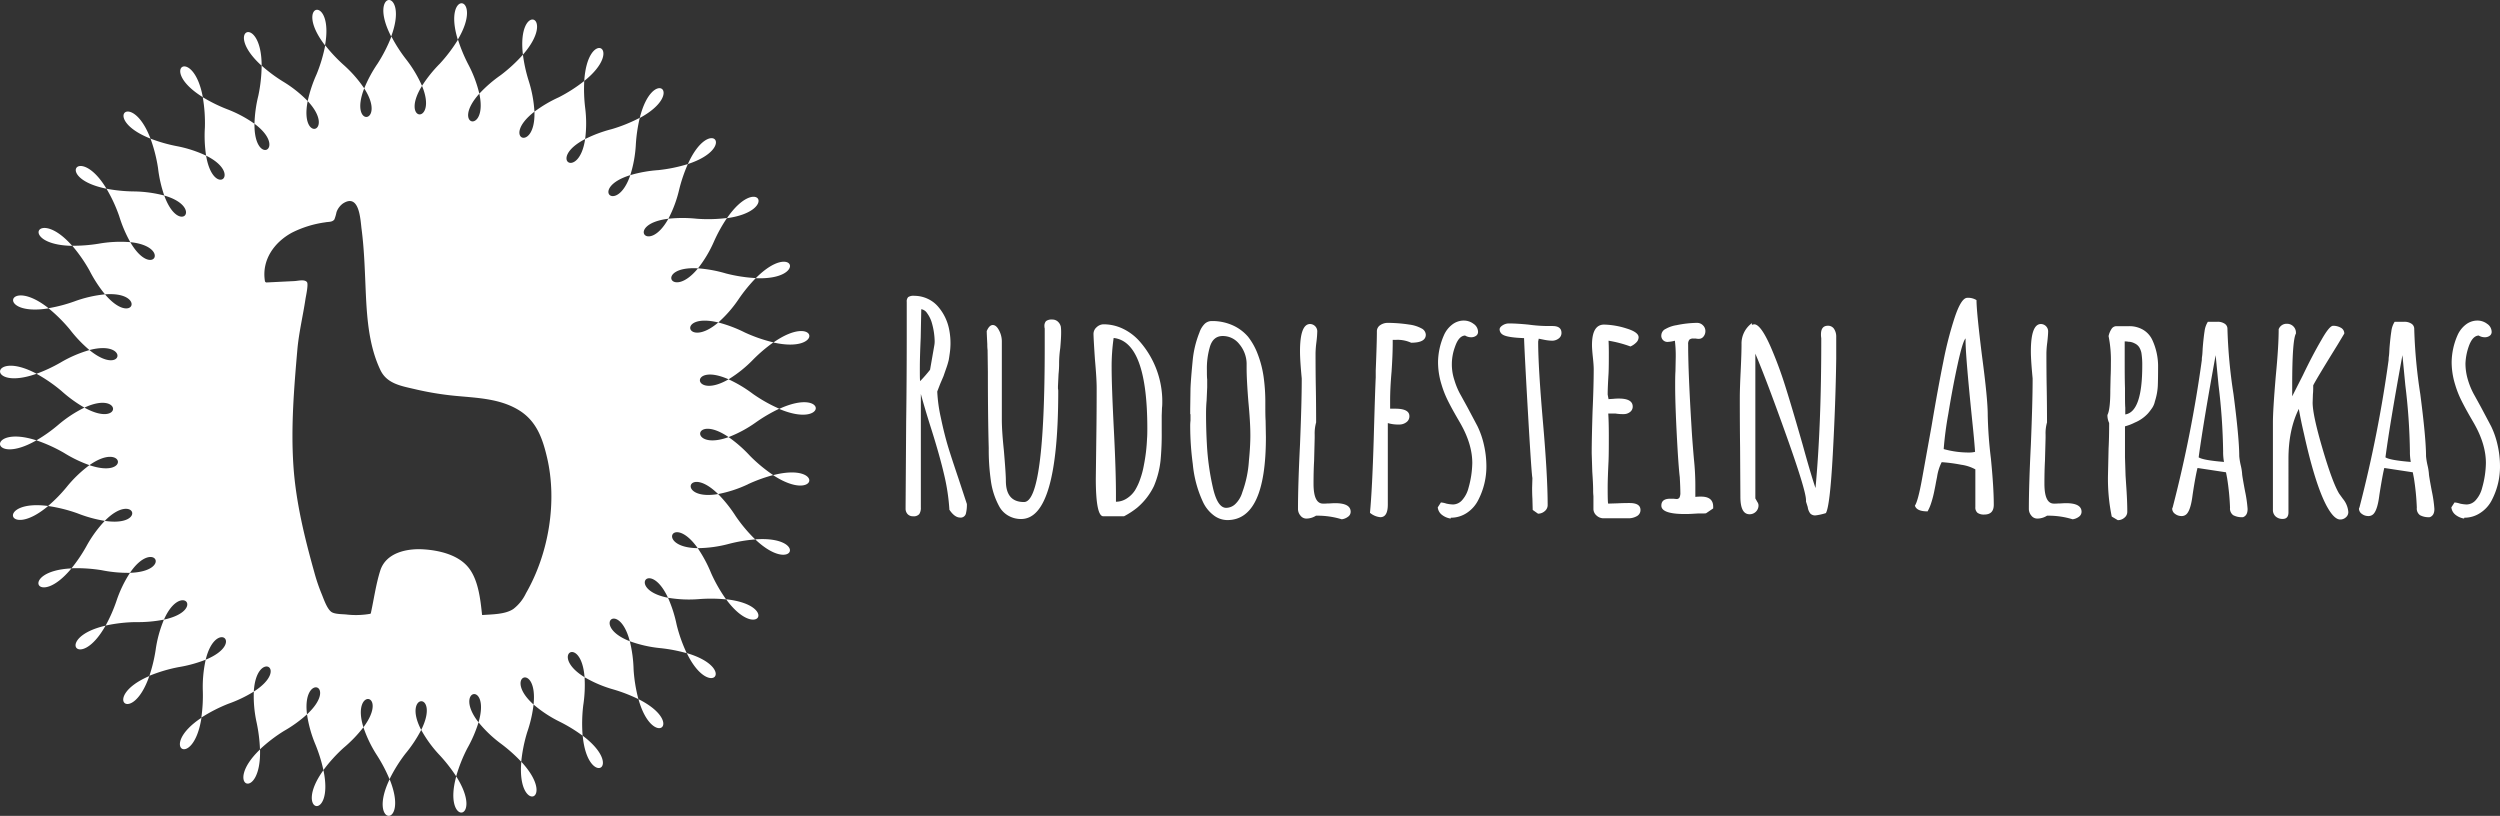 <svg id="LOGO" xmlns="http://www.w3.org/2000/svg" viewBox="0 0 868.63 283.47"><rect x="0" y="0" width="868.63" height="283.47" fill="#333333" stroke="none"/><defs><style>.cls-1{fill:#fff;}</style></defs><title>rudolfstein-alpakas-logo-quer-rgb-weiss</title><path class="cls-1" d="M70,249.38c-2.84,18.45-15.34,10.15,0,0Zm65.38,21.38c-8,16.58,7,17.3,0,0Zm-23-3.16c-10.78,14.9,3.84,18.27,0,0Zm-60.5-32.71c-16.91,7.26-6.09,17.65,0,0Zm38.47,25.5c-13.27,12.74.51,18.67,0,0Zm-53.68-43c-17.94,4.13-9.15,16.28,0,0ZM16.74,175.81c-18.24-2.42-14.29,12,0,0ZM12.65,153c-17.51-5.65-16.21,9.29,0,0Zm12.18,44.49c-18.38.87-11.91,14.39,0,0Zm133.69,72.27c-4.86,17.73,10,15.76,0,0Zm80.11-42.84c8,16.55,17.92,5.29,0,0Zm13.66-18.7c10.85,14.85,18.58,2,0,0ZM262.4,187.4c13.33,12.67,18.64-1.34,0,0ZM12.71,129.86c-16.23-8.68-17.61,6.25,0,0Zm255.91,35.23c15.38,10.1,18.1-4.65,0,0Zm-46.79,77.82c4.94,17.71,16.69,8.4,0,0Zm-40.7,21.76c-1.62,18.32,12.67,13.72,0,0Zm21.33-9.05c1.69,18.31,14.92,11.24,0,0ZM239,57c17.48-5.71,7.64-17,0,0Zm-16.72-16c16.18-8.74,4.48-18.12,0,0Zm30.3,34.81c18.23-2.51,10.57-15.4,0,0ZM203,28.13c14.37-11.49,1.17-18.63,0,0Zm-186.08,79c-14.42-11.44-18.45,3,0,0ZM181.69,19c12.08-13.87-2.18-18.54,0,0Zm78.2,149.26a43.2,43.2,0,0,1-10.38,3.4c-10.83-10.61-14.45,2.45,0,0a46.59,46.59,0,0,1,6.13,7.71,53.33,53.33,0,0,0,6.76,8.05,52.9,52.9,0,0,0-9.15,1.55,43.43,43.43,0,0,1-10.82,1.49c-8.76-12.38-14.66-.17,0,0a46.68,46.68,0,0,1,4.65,8.68,53.18,53.18,0,0,0,5.21,9.12,53.6,53.6,0,0,0-9.28-.11,43.42,43.42,0,0,1-10.91-.46c-6.41-13.74-14.39-2.78,0,0a45.91,45.91,0,0,1,3,9.37,52.76,52.76,0,0,0,3.51,9.9,53.74,53.74,0,0,0-9.12-1.76,43.64,43.64,0,0,1-10.66-2.4c-3.84-14.67-13.65-5.3,0,0a45.62,45.62,0,0,1,1.31,9.76,52.64,52.64,0,0,0,1.68,10.36,54.61,54.61,0,0,0-8.66-3.36,42.76,42.76,0,0,1-10.05-4.26c-1.17-15.11-12.5-7.65,0,0a46.37,46.37,0,0,1-.47,9.84,53.33,53.33,0,0,0-.2,10.5,53.17,53.17,0,0,0-7.91-4.85,43.29,43.29,0,0,1-9.14-6c1.56-15.08-10.92-9.75,0,0a45.81,45.81,0,0,1-2.21,9.6,52.67,52.67,0,0,0-2.07,10.29,54,54,0,0,0-6.92-6.18,43.27,43.27,0,0,1-7.92-7.52c4.23-14.56-9-11.55,0,0a46.08,46.08,0,0,1-3.89,9,52.66,52.66,0,0,0-3.88,9.76,54.53,54.53,0,0,0-5.71-7.32,42.69,42.69,0,0,1-6.44-8.81c6.76-13.57-6.8-13,0,0a46.23,46.23,0,0,1-5.45,8.21,52.78,52.78,0,0,0-5.56,8.91,53.9,53.9,0,0,0-4.31-8.22,43.28,43.28,0,0,1-4.76-9.82c9.07-12.15-4.37-14,0,0a46.21,46.21,0,0,1-6.83,7.1,53.32,53.32,0,0,0-7.07,7.78,54.16,54.16,0,0,0-2.76-8.86,43.31,43.31,0,0,1-2.94-10.51c11.11-10.33-1.8-14.52,0,0a45.57,45.57,0,0,1-8,5.77,52.69,52.69,0,0,0-8.34,6.39,55.48,55.48,0,0,0-1.14-9.2,42.76,42.76,0,0,1-1-10.87c12.77-8.19.82-14.62,0,0a45.88,45.88,0,0,1-8.89,4.25,54.09,54.09,0,0,0-9.35,4.8,53.7,53.7,0,0,0,.52-9.26,43.69,43.69,0,0,1,1-10.87c14-5.78,3.42-14.23,0,0a46.25,46.25,0,0,1-9.5,2.6,53.2,53.2,0,0,0-10.06,3,54.43,54.43,0,0,0,2.17-9,42.52,42.52,0,0,1,2.88-10.52c14.84-3.19,5.91-13.4,0,0a46.53,46.53,0,0,1-9.82.86,52.44,52.44,0,0,0-10.44,1.21,53.78,53.78,0,0,0,3.74-8.49,42.73,42.73,0,0,1,4.72-9.84c15.17-.49,8.21-12.13,0,0a46,46,0,0,1-9.82-.91,54.05,54.05,0,0,0-10.49-.67A53.86,53.86,0,0,0,30,189.83a42.79,42.79,0,0,1,6.4-8.85c15,2.23,10.24-10.46,0,0a46.09,46.09,0,0,1-9.5-2.63,53.21,53.21,0,0,0-10.2-2.54,52.82,52.82,0,0,0,6.49-6.63,43.37,43.37,0,0,1,7.88-7.56c14.37,4.87,12-8.47,0,0a45.56,45.56,0,0,1-8.87-4.29A53.37,53.37,0,0,0,12.65,153a53.07,53.07,0,0,0,7.57-5.37,43.24,43.24,0,0,1,9.11-6c13.27,7.35,13.27-6.2,0,0a46.27,46.27,0,0,1-8-5.81,53.3,53.3,0,0,0-8.66-5.95,53.48,53.48,0,0,0,8.41-3.93,43,43,0,0,1,10-4.31c11.74,9.6,14.17-3.74,0,0a46.34,46.34,0,0,1-6.8-7.14,54,54,0,0,0-7.45-7.4,53.06,53.06,0,0,0,9-2.36,43.16,43.16,0,0,1,10.65-2.46c9.83,11.55,14.6-1.14,0,0A46.47,46.47,0,0,1,31.1,94a53.14,53.14,0,0,0-6-8.62,54,54,0,0,0,9.26-.72,43.38,43.38,0,0,1,10.91-.52c7.61,13.11,14.57,1.48,0,0a46.39,46.39,0,0,1-3.86-9.06A52.37,52.37,0,0,0,37,65.57a53.94,53.94,0,0,0,9.24.94,43.69,43.69,0,0,1,10.83,1.43c5.15,14.27,14.08,4.06,0,0a45.57,45.57,0,0,1-2.17-9.6,53.05,53.05,0,0,0-2.61-10.18,53.43,53.43,0,0,0,8.93,2.58,42.83,42.83,0,0,1,10.39,3.34c2.52,15,13.13,6.5,0,0a46.12,46.12,0,0,1-.42-9.83,52.54,52.54,0,0,0-.74-10.48,54.11,54.11,0,0,0,8.32,4.12A42.9,42.9,0,0,1,88.42,43c-.2,15.15,11.76,8.73,0,0a46,46,0,0,1,1.34-9.76,53.08,53.08,0,0,0,1.15-10.44,53,53,0,0,0,7.44,5.54,42.85,42.85,0,0,1,8.56,6.78c-2.9,14.88,10,10.7,0,0A46.63,46.63,0,0,1,110,25.8a53.66,53.66,0,0,0,3-10.06,54.51,54.51,0,0,0,6.34,6.77,43.64,43.64,0,0,1,7.21,8.2c-5.52,14.13,7.93,12.31,0,0a46,46,0,0,1,4.68-8.66A53.29,53.29,0,0,0,136,12.68a52.69,52.69,0,0,0,5,7.8,43.58,43.58,0,0,1,5.63,9.35c-7.95,12.92,5.6,13.53,0,0a46.06,46.06,0,0,1,6.16-7.68,53,53,0,0,0,6.34-8.38,54.46,54.46,0,0,0,3.55,8.57,42.71,42.71,0,0,1,3.86,10.21c-10.13,11.29,3.1,14.31,0,0A46.36,46.36,0,0,1,174,26.09,53.82,53.82,0,0,0,181.69,19a53.1,53.1,0,0,0,2,9.06,43.52,43.52,0,0,1,2,10.74c-12,9.29.49,14.62,0,0a45.85,45.85,0,0,1,8.47-5A53.26,53.26,0,0,0,203,28.13a54.36,54.36,0,0,0,.31,9.27,42.89,42.89,0,0,1,0,10.91c-13.45,7-2.13,14.48,0,0a46.2,46.2,0,0,1,9.23-3.44,53.94,53.94,0,0,0,9.75-3.94,53.73,53.73,0,0,0-1.36,9.17A42.9,42.9,0,0,1,219,60.85c-14.49,4.5-4.68,13.87,0,0a45.9,45.9,0,0,1,9.7-1.74A53.37,53.37,0,0,0,239,57a53.84,53.84,0,0,0-3,8.79A42.63,42.63,0,0,1,232.23,76c-15.06,1.85-7.09,12.81,0,0a46.72,46.72,0,0,1,9.86,0,52.83,52.83,0,0,0,10.51-.26,53.44,53.44,0,0,0-4.5,8.11,42.72,42.72,0,0,1-5.58,9.38c-15.15-.87-9.26,11.35,0,0a46.12,46.12,0,0,1,9.7,1.78,52.73,52.73,0,0,0,10.39,1.61,54.43,54.43,0,0,0-5.88,7.19,42.71,42.71,0,0,1-7.16,8.23c-14.75-3.56-11.14,9.51,0,0a46.72,46.72,0,0,1,9.22,3.48,52.79,52.79,0,0,0,9.93,3.44,53,53,0,0,0-7.06,6,43.42,43.42,0,0,1-8.52,6.83c-13.88-6.14-12.66,7.36,0,0a46,46,0,0,1,8.45,5.06,52.64,52.64,0,0,0,9.16,5.16,54.42,54.42,0,0,0-8,4.66,43.06,43.06,0,0,1-9.6,5.2c-12.56-8.52-13.78,5,0,0a46.24,46.24,0,0,1,7.41,6.49,52.88,52.88,0,0,0,8.09,6.71A53.48,53.48,0,0,0,259.89,168.24ZM190.08,159c-1.59-6.79-3.72-12.86-10-16.61-6.58-3.94-14.43-4.14-21.86-4.85A105.18,105.18,0,0,1,144,135.18c-4.71-1.1-9.59-1.88-11.84-6.63-3.75-7.88-4.57-16.85-5-25.45-.38-7.89-.51-15.75-1.54-23.6-.4-3.08-.71-12.53-6.47-8.79a6.34,6.34,0,0,0-2.23,3,15.13,15.13,0,0,1-.74,2.54c-.75,1-2.08.77-3.16,1a36.75,36.75,0,0,0-11.51,3.55c-6.27,3.36-10.67,9.62-9.45,16.92a.59.59,0,0,0,.56.42l9.73-.48c1.19-.06,3.49-.71,4.31.37.56.72-.4,5.06-.5,5.72-.89,6-2.32,11.78-2.85,17.81-1.16,13.33-2.26,26.81-1.37,40.19.83,12.59,3.88,25,7.27,37.1a62.4,62.4,0,0,0,2.51,7.43c.72,1.71,1.86,5.27,3.46,6.36,1.13.77,3.63.73,5,.85a29,29,0,0,0,8.42-.21.37.37,0,0,0,.26-.27c1.06-4.85,1.76-10,3.25-14.72,2-6.33,9.34-7.8,15.18-7.41,5.5.37,12.13,1.95,15.64,6.52,3.29,4.27,4,10.91,4.55,16.11,0,.09.07.19.18.18,3.32-.25,8-.2,10.77-2.15a15,15,0,0,0,4.33-5.44C190.67,192.35,193.67,174.35,190.08,159Zm78.64-40c17.95,4.06,15.31-10.7,0,0Zm2,23.07c16.93,7.19,17-7.8,0,0Zm-8.14-45.41c18.38.79,13.15-13.26,0,0ZM37,65.57c-9.47-15.76-18.32-3.66,0,0Zm15.29-17.4c-6.5-17.2-17.37-6.87,0,0ZM25.09,85.42c-12.14-13.82-18.68-.33,0,0ZM70.47,33.77c-3.32-18.08-15.87-9.86,0,0ZM90.91,22.84c0-18.38-13.85-12.53,0,0Zm45-10.16c6.43-17.22-8.56-16.59,0,0Zm23.15,1.09c9.41-15.8-5.46-17.85,0,0Zm-46.13,2c3.25-18.1-11.39-14.8,0,0Z"/><path class="cls-1" d="M329.85,177.08v-.3a70.91,70.91,0,0,0-1.8-11.8q-1.5-6.49-4.4-15.7-2.2-6.9-3.7-12.4v39.4a4,4,0,0,1-.55,2.35,2.55,2.55,0,0,1-2.15.75,2.46,2.46,0,0,1-1.9-.75,2.73,2.73,0,0,1-.7-1.95v-.8l.2-29.4q.19-13,.2-29.3v-12.3a2.14,2.14,0,0,1,.5-1.65,3.34,3.34,0,0,1,2.1-.45,11.1,11.1,0,0,1,4.6,1,10.66,10.66,0,0,1,3.6,2.65,17.15,17.15,0,0,1,4,8.4,24.24,24.24,0,0,1,.4,4.6,25.25,25.25,0,0,1-.25,3.3c-.17,1.2-.29,2-.35,2.3a27.17,27.17,0,0,1-.9,3c-.47,1.34-.77,2.2-.9,2.6l-1.2,2.8-1,2.6a52.34,52.34,0,0,0,1.25,9.1q1.14,5.5,2.55,10.2,1,3.3,3.6,11l2.9,8.8v.2a12.08,12.08,0,0,1-.3,2.9,1.87,1.87,0,0,1-2.1,1.6Q331.65,179.78,329.85,177.08Zm-6.7-48.6,1.5-8.6a8.15,8.15,0,0,0,.1-1.4,24.69,24.69,0,0,0-1.1-6.7,10.64,10.64,0,0,0-1.55-3,3,3,0,0,0-2-1.35l-.2,10q-.3,6.7-.3,10.4c0,2.34,0,3.87.1,4.6A49.66,49.66,0,0,0,323.15,128.48Z"/><path class="cls-1" d="M350.44,179.23a8.24,8.24,0,0,1-3.1-3,25.76,25.76,0,0,1-3.1-9.5,75.18,75.18,0,0,1-.7-11q-.3-10.8-.3-26.4l-.1-7.7a14.78,14.78,0,0,1-.1-2c-.13-2.53-.2-4.06-.2-4.6q.9-2.1,2.1-2.1c.8,0,1.52.6,2.15,1.8a8.15,8.15,0,0,1,1,3.9v27.2c0,2.67.24,6.2.7,10.6q.7,8.2.7,10.6,0,7.41,6.3,7.4,7.2,0,7.2-53.8v-6.5a2.79,2.79,0,0,1-.1-.8,2.43,2.43,0,0,1,.55-1.75,3.14,3.14,0,0,1,2.15-.55,2.76,2.76,0,0,1,2,.75,3.37,3.37,0,0,1,1,1.75,16.43,16.43,0,0,1,.1,2.3q0,1.6-.3,5.1a38.58,38.58,0,0,0-.4,5,35.81,35.81,0,0,1-.2,4.1l-.2,4.2v.8a3.59,3.59,0,0,1,.1.9q0,44.4-12.9,44.4A8.75,8.75,0,0,1,350.44,179.23Z"/><path class="cls-1" d="M380.74,166.28l.2-15.8q.1-7,.1-15.7,0-3.19-.6-9.9-.49-7.29-.5-8.9a3.06,3.06,0,0,1,1.1-2.3,3.56,3.56,0,0,1,2.4-1,15.51,15.51,0,0,1,6.75,1.55,18.2,18.2,0,0,1,5.75,4.35,31.55,31.55,0,0,1,7.9,20.7c0,.87,0,1.67-.1,2.4l-.1,2.7v5.5a98,98,0,0,1-.4,10.1,31.35,31.35,0,0,1-2.3,8.9,22.87,22.87,0,0,1-5.8,7.5,27.38,27.38,0,0,1-4.6,3h-7.2Q380.75,179.38,380.74,166.28Zm10.7,6.95a9.37,9.37,0,0,0,2.9-2.85,19.31,19.31,0,0,0,1.85-4,29.08,29.08,0,0,0,1.25-4.75,59.3,59.3,0,0,0,1.1-9.2c.07-.8.1-2,.1-3.5q0-30.19-11.7-31.5a69.27,69.27,0,0,0-.7,10.4q0,6.3.8,22,.7,13.91.7,22.1v2.4A6.88,6.88,0,0,0,391.44,173.23Z"/><path class="cls-1" d="M421.64,179a12.34,12.34,0,0,1-3.6-4.45,39.77,39.77,0,0,1-3.6-13.3,99.85,99.85,0,0,1-.9-13.1,16,16,0,0,1,.1-2v-1.8c0-.33,0-.5-.1-.5v-1.8l.1-7q.11-3.2.8-10.2a34.82,34.82,0,0,1,2.3-9.3,7.73,7.73,0,0,1,1.8-3,3.54,3.54,0,0,1,2.5-1,17.34,17.34,0,0,1,7.2,1.45,15.23,15.23,0,0,1,5.4,4,22.74,22.74,0,0,1,3.4,6.15,36,36,0,0,1,2,7.75,63,63,0,0,1,.6,8.9v.8c0,2.07,0,3.94.1,5.6l.1,5.7q0,28.8-13.4,28.8A7.84,7.84,0,0,1,421.64,179Zm7.7-4a9.23,9.23,0,0,0,2.3-3.95,38.83,38.83,0,0,0,2.3-11c.34-3.4.5-6.33.5-8.8q0-4.5-.7-11.8-.6-7.69-.6-11.5v-1.8a10.85,10.85,0,0,0-2.55-6.6,7.24,7.24,0,0,0-5.75-2.8q-3.4,0-4.5,3.9a26.55,26.55,0,0,0-1,8c0,1.27,0,2.34.1,3.2v2.7l-.2,4.6c-.13,1.4-.2,2.94-.2,4.6q0,5.4.3,10.7a88.5,88.5,0,0,0,2,14.6q1.61,7.41,4.7,7.4A4.65,4.65,0,0,0,429.34,175Z"/><path class="cls-1" d="M457.24,179.18a6.29,6.29,0,0,1-3.4,1,2.56,2.56,0,0,1-2-1.05,3.49,3.49,0,0,1-.85-2.25q0-8.4.7-22.4.6-14.89.6-22.3v-.7q-.6-6.3-.6-9.4,0-9.49,3.5-9.5a2.56,2.56,0,0,1,2.5,2.5,37.09,37.09,0,0,1-.3,3.8,34.8,34.8,0,0,0-.3,3.8q0,6.7.1,12.1t.1,12a14,14,0,0,0-.5,4.2v1.2l-.2,7.9c-.13,2.34-.2,5-.2,8q0,6.9,3.3,6.9a5.07,5.07,0,0,0,.65,0c.3,0,.72-.05,1.25-.05s1.37-.1,2.3-.1q5.4,0,5.4,3a2.08,2.08,0,0,1-.9,1.7,4.59,4.59,0,0,1-2.2.9A28.46,28.46,0,0,0,457.24,179.18Z"/><path class="cls-1" d="M476,178.18q.79-8.3,1.3-25.5.5-17.9.7-21.5v-2.4q.4-9.8.4-13.6a2.54,2.54,0,0,1,1.15-2.2,4.56,4.56,0,0,1,2.65-.8,50.78,50.78,0,0,1,7.5.6,12,12,0,0,1,4.15,1.3,2.6,2.6,0,0,1,1.55,2.2q0,2.81-5.1,2.8a11.36,11.36,0,0,0-5.2-1h-1.2v1.2q0,3.9-.4,9.9c-.33,3.74-.5,7.1-.5,10.1V142h1.8q4.91,0,4.9,2.6a2.51,2.51,0,0,1-1.05,2.1,4,4,0,0,1-2.55.8,12.4,12.4,0,0,1-3.9-.5v28.3c0,2.94-.87,4.4-2.6,4.4A6.6,6.6,0,0,1,476,178.18Z"/><path class="cls-1" d="M501,178.88a3.76,3.76,0,0,1-1.45-2.6l1.1-1.7a7.69,7.69,0,0,1,1.9.4,12.63,12.63,0,0,0,2.3.3,4.31,4.31,0,0,0,3.25-1.6,10.05,10.05,0,0,0,2.15-4.2,33.54,33.54,0,0,0,1.3-8.6q0-6.6-4.2-13.9l-1.1-1.9c-1.27-2.2-2.34-4.16-3.2-5.9a34.53,34.53,0,0,1-2.2-5.6,26.4,26.4,0,0,1-1.2-7.8,23.79,23.79,0,0,1,2-9.2,9.38,9.38,0,0,1,2.85-3.75,6.58,6.58,0,0,1,4.15-1.45,5.57,5.57,0,0,1,3.35,1.15,3.38,3.38,0,0,1,1.55,2.75,1.63,1.63,0,0,1-.7,1.4,2.82,2.82,0,0,1-1.7.5,4,4,0,0,1-2.1-.6q-2.21.11-3.5,3.9a17.47,17.47,0,0,0-.2,11.65,24.72,24.72,0,0,0,2.3,5.35l2.2,4,3.5,6.6a29.61,29.61,0,0,1,2.25,6.5,33.83,33.83,0,0,1,.85,7.5,25.28,25.28,0,0,1-2.8,11.6,11.48,11.48,0,0,1-3.95,4.5,9.93,9.93,0,0,1-5.65,1.7v.3A6.45,6.45,0,0,1,501,178.88Z"/><path class="cls-1" d="M532.54,177.18l-.1-3.9c-.07-1.13-.1-2.4-.1-3.8l.1-3.4q-.3-1.1-1.5-21.9t-1.4-26.7q-5.81-.2-7.4-1.2a2.22,2.22,0,0,1-1.1-1.8c0-.53.35-1,1.05-1.45a4.05,4.05,0,0,1,2.15-.65c1.86,0,4.13.14,6.8.4a51.48,51.48,0,0,0,6.8.5h1.6c2.06,0,3.1.8,3.1,2.4a2.35,2.35,0,0,1-1,1.95,3.75,3.75,0,0,1-2.3.75,16.17,16.17,0,0,1-2.6-.3l-2-.4-.1.5-.1.5q0,8.91,1.7,28.4,1.59,18.3,1.6,28.4a2.7,2.7,0,0,1-1,2.1,3.53,3.53,0,0,1-2.35.9Z"/><path class="cls-1" d="M554.79,179.18a3.1,3.1,0,0,1-1.15-2.2v-4.6a18.47,18.47,0,0,1-.1-2.1q0-2.1-.3-6.4l-.2-6.4q0-4.89.3-14.6.39-8.7.4-14.6,0-1.4-.3-4.2t-.3-4.2q0-7.09,4.2-7.1a27.43,27.43,0,0,1,7.65,1.3q4.35,1.31,4.35,3.1a2.59,2.59,0,0,1-.85,1.85,6.2,6.2,0,0,1-2,1.35,41,41,0,0,0-7.6-2c.06,1,.1,2.44.1,4.3,0,2.67,0,5.07-.1,7.2q-.3,4.8-.3,7.2l.3,1.6,1.6-.1a18,18,0,0,1,2-.1c3.2,0,4.8.94,4.8,2.8a2.31,2.31,0,0,1-.9,1.85,3.48,3.48,0,0,1-2.3.75,14.49,14.49,0,0,1-2.8-.2h-2.5q.19,2.61.2,7.6c0,3.34,0,6.34-.1,9q-.3,6.1-.3,9.1c0,3.74.06,5.6.2,5.6l3.3-.1c1.13-.06,2.5-.1,4.1-.1q3.79,0,3.8,2.4a2.37,2.37,0,0,1-1.25,2.15,5.84,5.84,0,0,1-3.05.75h-8.5A3.51,3.51,0,0,1,554.79,179.18Z"/><path class="cls-1" d="M577.24,175.68c0-1.6,1-2.4,3.1-2.4h1.1l1,.1a1.17,1.17,0,0,0,1.1-.5,3.77,3.77,0,0,0,.3-1.8c0-1.13-.07-2.9-.2-5.3-.2-1.6-.44-4.46-.7-8.6q-.9-15.3-.9-23.1c0-1.86,0-3.56.1-5.1l.1-5.1a41.88,41.88,0,0,0-.3-5.5,10.8,10.8,0,0,1-2.3.4,2.12,2.12,0,0,1-2.4-2.4,2.53,2.53,0,0,1,1.5-2.1,11.07,11.07,0,0,1,3.8-1.3,36.86,36.86,0,0,1,7.1-.8,2.83,2.83,0,0,1,2.05.85,2.72,2.72,0,0,1,.85,2,2.92,2.92,0,0,1-.65,1.9,2,2,0,0,1-1.65.8,4,4,0,0,1-1-.1h-.8A2,2,0,0,0,587,118a2.33,2.33,0,0,0-.45,1.65q0,9.7,1.2,29.2c.13,2.4.4,5.94.8,10.6a87.85,87.85,0,0,1,.5,9.4v3.8a14.78,14.78,0,0,1,2-.1q4.2,0,4.2,3.5v.6l-2.5,1.7-.65.05c-.37,0-1.05,0-2.05,0-2.14.14-3.5.2-4.1.2Q577.24,178.68,577.24,175.68Z"/><path class="cls-1" d="M629,178.43a4.59,4.59,0,0,1-.9-2.25l-.6-1.9v-.5q0-3.3-6.85-22.5t-10.75-28.4v50.3l.4.7a7.57,7.57,0,0,0,.4.7,2,2,0,0,1,.3,1,3.07,3.07,0,0,1-3.1,3.1c-2.14,0-3.2-2-3.2-6.1l-.1-17.1q-.1-7.69-.1-17.2,0-3.19.3-9.3.3-6.3.3-9.3a8.75,8.75,0,0,1,3.6-7.4v.6a3.37,3.37,0,0,1,.8-.2q2.3,0,5.8,8a139,139,0,0,1,5,13.5q2.25,7.11,6,20.2l1,3.6q2.29,8.1,3.5,11.6,2-21.5,2-50.8v-1.3a7.54,7.54,0,0,1-.1-1.3q0-3,2.4-3a2.46,2.46,0,0,1,2.15,1.1,4.89,4.89,0,0,1,.75,2.8v7.5q-.21,15.4-1.2,33.4t-2.4,20.3a19.83,19.83,0,0,1-3.6.8A2.31,2.31,0,0,1,629,178.43Z"/><path class="cls-1" d="M687.09,178.18a2.41,2.41,0,0,1-.75-2v-13.1a14.29,14.29,0,0,0-4.9-1.6,55.64,55.64,0,0,0-6.8-.9,16.73,16.73,0,0,0-1.6,5.1l-.4,2c-.07.47-.27,1.5-.6,3.1a35.84,35.84,0,0,1-1.1,4.15,14.55,14.55,0,0,1-1.2,2.75c-2.54,0-4-.66-4.4-2,.73-1.06,1.56-4.2,2.5-9.4l3.3-18.3q2.19-13,4.05-22.2a127,127,0,0,1,3.95-15.4q2.29-6.9,4.4-6.9a5.44,5.44,0,0,1,3.2.8q0,4,1.9,19.3,2,15,2,20.5a146.29,146.29,0,0,0,1.1,15.2q1,10.11,1,16.1,0,3.41-3.3,3.4A3.74,3.74,0,0,1,687.09,178.18Zm-.85-21.2c-.2-2.93-.54-6.56-1-10.9q-2.31-22.59-2.3-27.7v-.8q-1,1-2.75,9t-3.25,17.25a119.77,119.77,0,0,0-1.6,12.2,32.22,32.22,0,0,0,8.9,1.2A8.57,8.57,0,0,0,686.24,157Z"/><path class="cls-1" d="M711.24,179.18a6.31,6.31,0,0,1-3.4,1,2.57,2.57,0,0,1-2.06-1.05,3.55,3.55,0,0,1-.85-2.25q0-8.4.7-22.4.6-14.89.61-22.3v-.7c-.4-4.2-.61-7.33-.61-9.4q0-9.49,3.5-9.5a2.56,2.56,0,0,1,2.5,2.5c0,.8-.1,2.07-.29,3.8a32.92,32.92,0,0,0-.31,3.8q0,6.7.1,12.1t.11,12a13.64,13.64,0,0,0-.5,4.2v1.2l-.21,7.9c-.13,2.34-.19,5-.19,8,0,4.6,1.09,6.9,3.29,6.9a4.84,4.84,0,0,0,.65,0c.31,0,.72-.05,1.25-.05s1.37-.1,2.31-.1c3.59,0,5.4,1,5.4,3a2.1,2.1,0,0,1-.9,1.7,4.63,4.63,0,0,1-2.21.9A28.35,28.35,0,0,0,711.24,179.18Z"/><path class="cls-1" d="M733.73,179.48a65.12,65.12,0,0,1-1.3-14.7l.2-8.9c.14-2.66.2-5.63.2-8.9a6.42,6.42,0,0,1-.6-2.5v-.3q1-1.89,1-8.6l.1-4.6c.07-1.46.1-3.1.1-4.9a42.11,42.11,0,0,0-.8-9.3,7.18,7.18,0,0,1,1-2.45,2,2,0,0,1,1.7-1h4.4a9.42,9.42,0,0,1,4.9,1.25,8.11,8.11,0,0,1,3.2,3.55,21.84,21.84,0,0,1,2,9.7q0,4-.1,6.3a20.87,20.87,0,0,1-1,5.3,6.57,6.57,0,0,1-.85,2.15,20.06,20.06,0,0,1-1.55,2.05,13,13,0,0,1-4.6,3.2,17,17,0,0,1-3.4,1.3v10.7l.2,6.4.2,3.1c.27,3.74.4,6.9.4,9.5a2.58,2.58,0,0,1-1,2.05,3.41,3.41,0,0,1-2.3.85Zm10.6-52.4a25.93,25.93,0,0,0-.3-4.5,6.09,6.09,0,0,0-.8-2,3.78,3.78,0,0,0-1.5-1.25,4.91,4.91,0,0,0-2.4-.6c0-.06-.36-.1-1.1-.1v5.7c0,3.94,0,7.44.1,10.5,0,3.47,0,5.74.1,6.8V144Q744.34,143.08,744.33,127.08Z"/><path class="cls-1" d="M775.93,179a2.84,2.84,0,0,1-1.1-2.6,85.16,85.16,0,0,0-1-10.2l-.4-2.1-9.9-1.5c-.4,1.54-1,4.64-1.7,9.3q-.6,4.91-1.9,6.5a2.37,2.37,0,0,1-2,.9,3.59,3.59,0,0,1-2.2-.75,2.25,2.25,0,0,1-1-1.85l.2-.5.1-.4a443.06,443.06,0,0,0,10-50.7c0-.26,0-.71.1-1.35s.14-1.55.2-2.75q.3-3.69.65-5.9a7.94,7.94,0,0,1,1.15-3.3h3.4a4.3,4.3,0,0,1,2.4.65,2.08,2.08,0,0,1,1,1.85,178.21,178.21,0,0,0,2.1,22.6q2,15.41,2,21.6a23.77,23.77,0,0,0,.5,3.1,18.08,18.08,0,0,1,.5,3c0,.47.34,2.47,1,6a45.12,45.12,0,0,1,.9,6.2v.1c0,1.47-.53,2.4-1.6,2.8A6.46,6.46,0,0,1,775.93,179Zm-3.5-22.2a209.6,209.6,0,0,0-1.6-23l-1-10.4q-4.29,23.51-5.9,35.5c1,.67,3.94,1.2,8.8,1.6A19.24,19.24,0,0,1,772.43,156.78Z"/><path class="cls-1" d="M808.23,175.48q-3.9-7.5-7.7-24.7-1.1-4.69-1.8-8.7-3.6,7.2-3.6,17.4V178c0,1.54-.66,2.3-2,2.3a3.53,3.53,0,0,1-2.45-.85,3,3,0,0,1-.95-2.35v-30.3q0-4.4,1-16.2,1-10.29,1-16.2a2.91,2.91,0,0,1,2.9-1.9,3.07,3.07,0,0,1,3.1,3.1v.3q-1.31,2.2-1.3,18.2v3.6l3.7-7.3q3.4-7.09,6.4-12.2,2.81-5,4.1-5a5.25,5.25,0,0,1,2.75.7,2.22,2.22,0,0,1,1.15,2l-2.4,4q-7.5,12.11-8.4,14c0,1.14,0,2.14-.1,3l-.1,3q0,4.31,3.45,16.05t5.75,15.55l1.3,1.8a8.18,8.18,0,0,1,1.9,4.6,2.35,2.35,0,0,1-.85,1.85,2.86,2.86,0,0,1-2,.75C811.6,180.48,810,178.82,808.23,175.48Z"/><path class="cls-1" d="M840.83,179a2.84,2.84,0,0,1-1.1-2.6,85.16,85.16,0,0,0-1-10.2l-.4-2.1-9.9-1.5q-.6,2.31-1.7,9.3-.6,4.91-1.9,6.5a2.38,2.38,0,0,1-2,.9,3.59,3.59,0,0,1-2.2-.75,2.22,2.22,0,0,1-1-1.85l.2-.5.1-.4a445.23,445.23,0,0,0,10-50.7c0-.26,0-.71.1-1.35s.13-1.55.2-2.75q.3-3.69.65-5.9a7.8,7.8,0,0,1,1.15-3.3h3.4a4.35,4.35,0,0,1,2.4.65,2.08,2.08,0,0,1,1,1.85,178.21,178.21,0,0,0,2.1,22.6q2,15.41,2,21.6a23.77,23.77,0,0,0,.5,3.1,19.28,19.28,0,0,1,.5,3q0,.71,1,6a45.12,45.12,0,0,1,.9,6.2v.1c0,1.47-.53,2.4-1.6,2.8A6.44,6.44,0,0,1,840.83,179Zm-3.5-22.2a209.6,209.6,0,0,0-1.6-23l-1-10.4q-4.31,23.51-5.9,35.5,1.5,1,8.8,1.6A19.24,19.24,0,0,1,837.33,156.78Z"/><path class="cls-1" d="M853.18,178.88a3.79,3.79,0,0,1-1.45-2.6l1.1-1.7a7.69,7.69,0,0,1,1.9.4,12.74,12.74,0,0,0,2.3.3,4.31,4.31,0,0,0,3.25-1.6,9.94,9.94,0,0,0,2.15-4.2,33.1,33.1,0,0,0,1.3-8.6q0-6.6-4.2-13.9l-1.1-1.9c-1.27-2.2-2.33-4.16-3.2-5.9a34.53,34.53,0,0,1-2.2-5.6,26.4,26.4,0,0,1-1.2-7.8,24,24,0,0,1,2-9.2,9.57,9.57,0,0,1,2.85-3.75,6.6,6.6,0,0,1,4.15-1.45,5.55,5.55,0,0,1,3.35,1.15,3.38,3.38,0,0,1,1.55,2.75,1.61,1.61,0,0,1-.7,1.4,2.8,2.8,0,0,1-1.7.5,4,4,0,0,1-2.1-.6c-1.47.07-2.63,1.37-3.5,3.9a20.34,20.34,0,0,0-1.1,5.8,19.9,19.9,0,0,0,.9,5.85,25.23,25.23,0,0,0,2.3,5.35l2.2,4,3.5,6.6a29.61,29.61,0,0,1,2.25,6.5,33.24,33.24,0,0,1,.85,7.5,25.16,25.16,0,0,1-2.8,11.6,11.4,11.4,0,0,1-4,4.5,9.91,9.91,0,0,1-5.65,1.7v.3A6.45,6.45,0,0,1,853.18,178.88Z"/></svg>